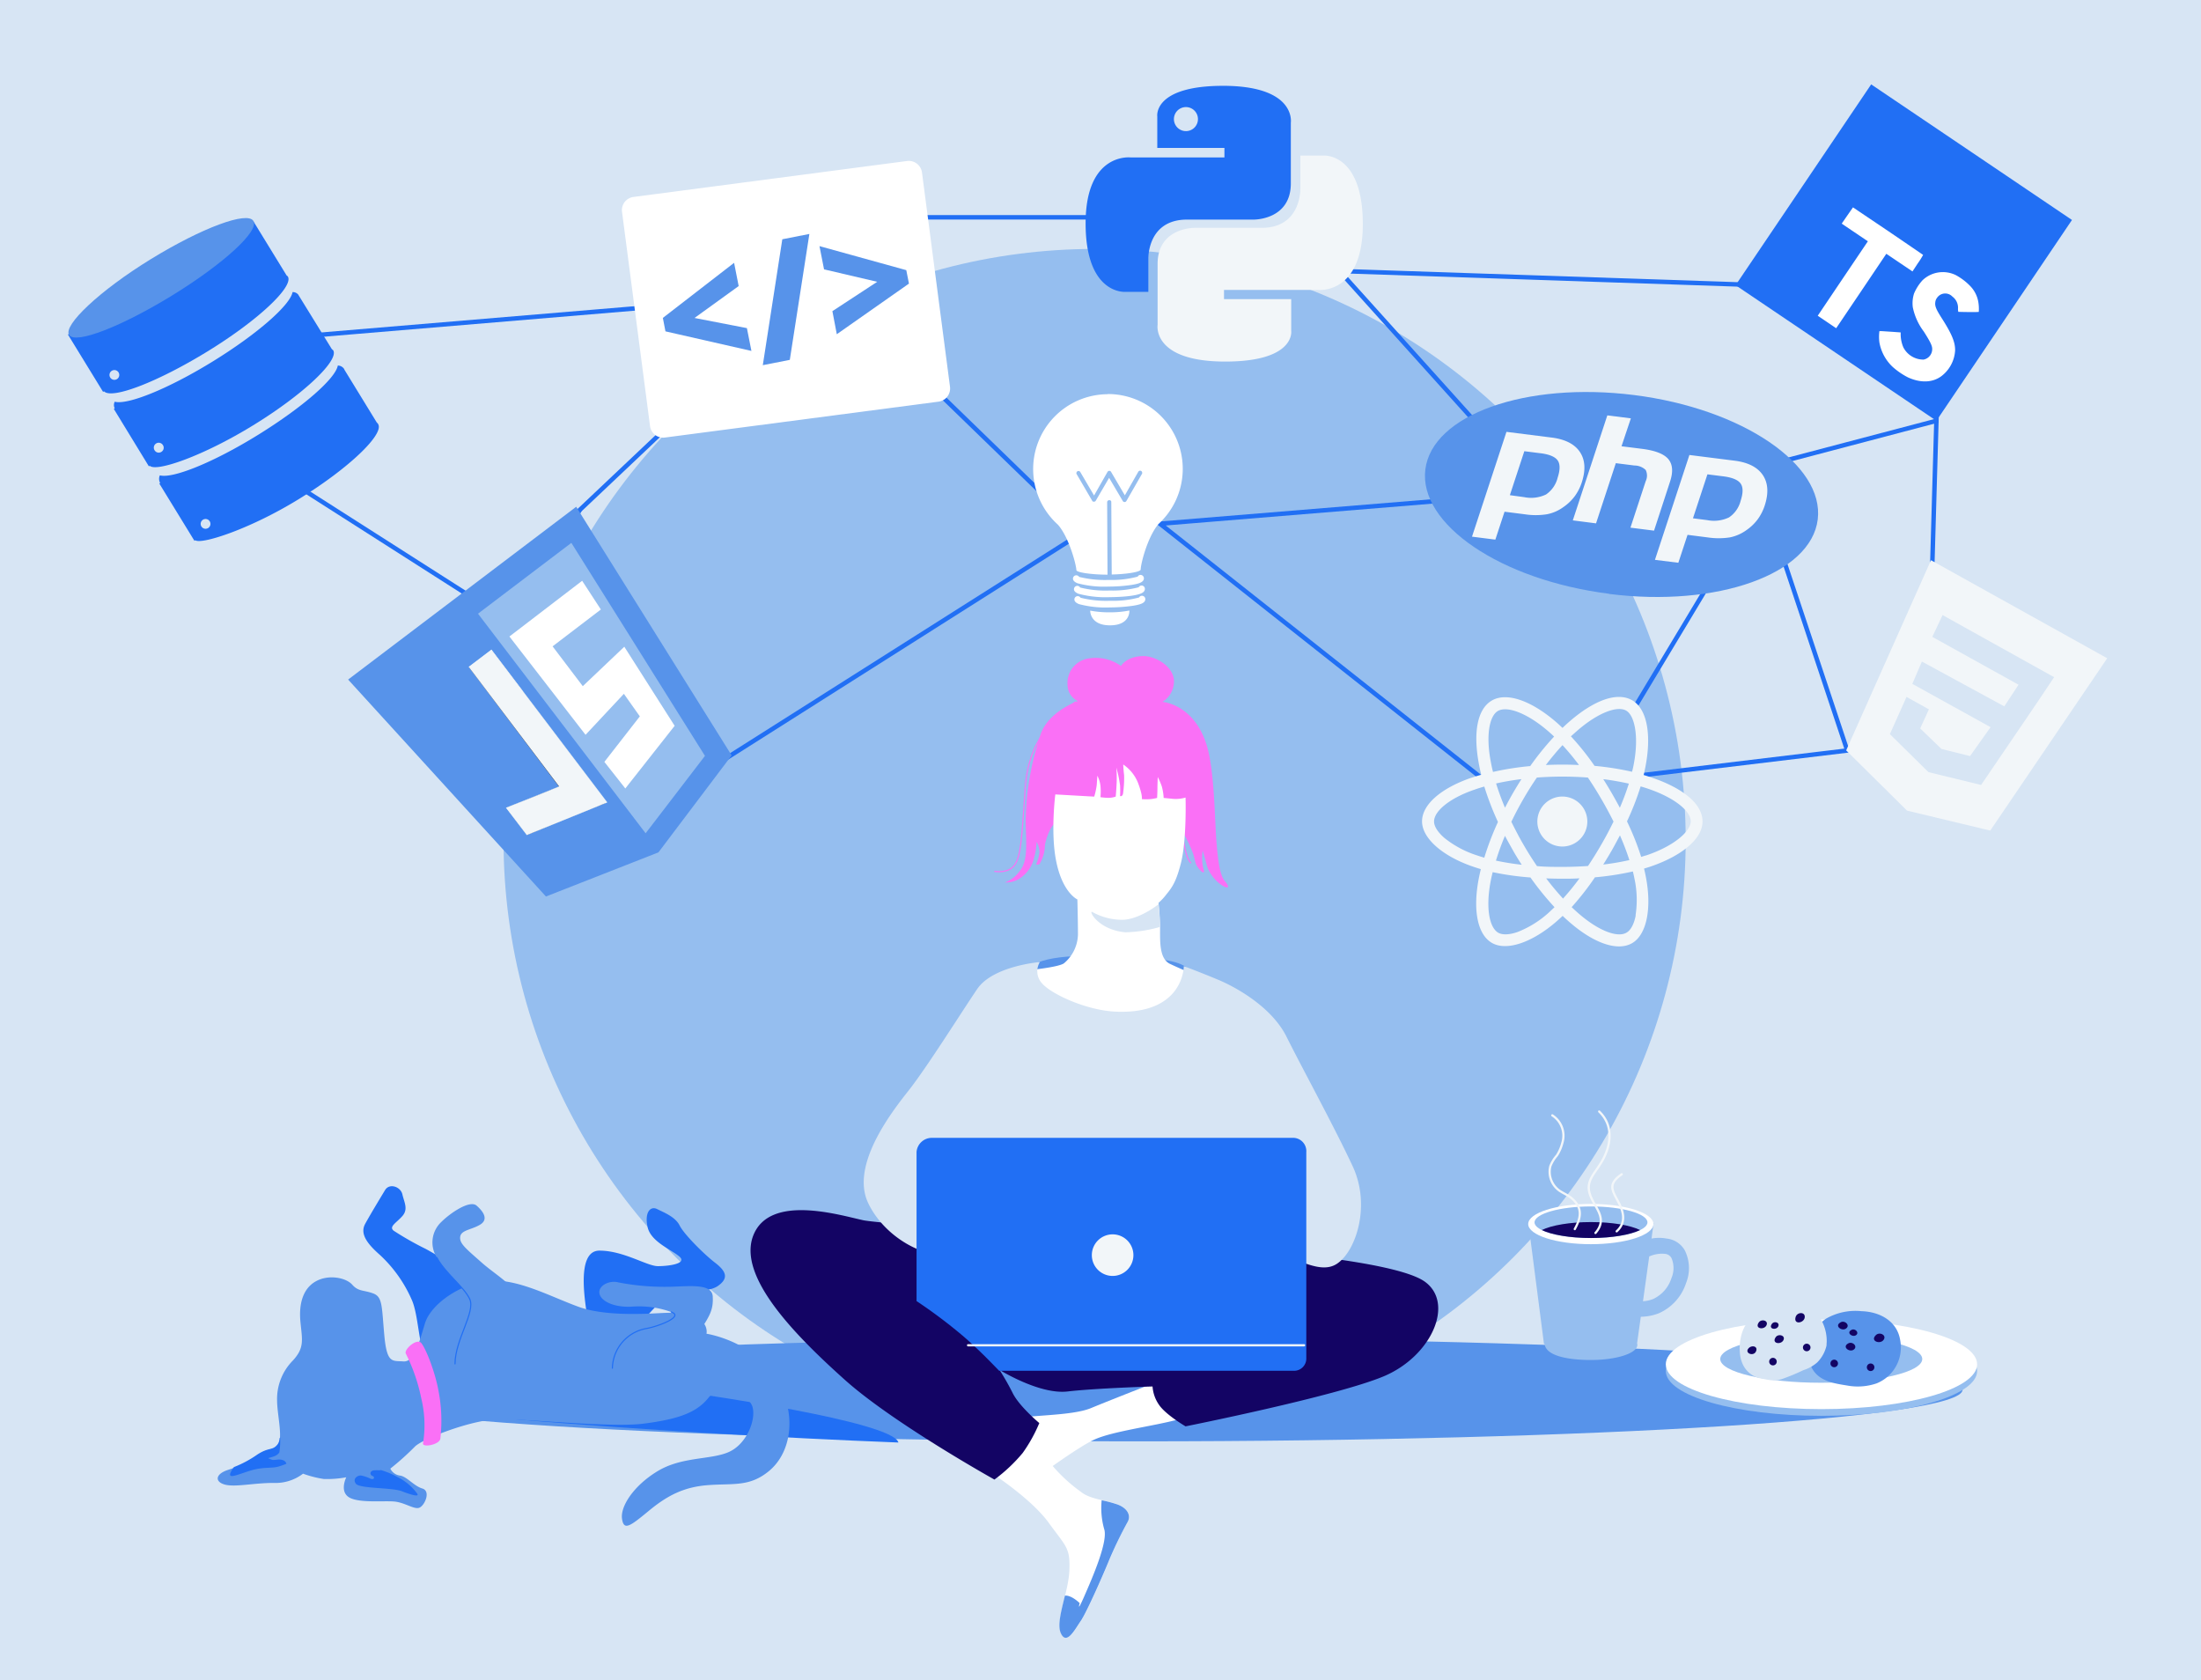 <svg xmlns="http://www.w3.org/2000/svg" width="414" height="316"><defs><style>.a{fill:#d7e5f4}.b{fill:#95beef}.d,.e,.l,.q,.s{fill:none;stroke-miterlimit:10}.q{stroke:#f2f6f9}.l,.q,.s{stroke-linecap:round}.l,.s{stroke-width:.21px}.d,.e,.s{stroke:#216ff4}.d,.e{stroke-width:.84px}.e,.k,.n{fill-rule:evenodd}.f,.n{fill:#fff}.g{fill:#5793ea}.h,.k{fill:#f2f6f9}.i{fill:#216ff4}.l{stroke:#fa70f6}.m{fill:#fa70f6}.r{fill:#130464}.q{stroke-width:.42px}</style></defs><path d="M0 0h414v316H0z" class="a"/><circle cx="111.18" cy="111.18" r="111.18" class="b" transform="translate(94.71 46.82)"/><path fill="none" stroke="#f2f6f9" stroke-linecap="round" stroke-miterlimit="10" stroke-width=".21" d="M210.14 143.72c-.53-.76 2.05 1.7 2.05 6.56"/><path d="m108.96 95.99 15.43-14.59" class="d"/><path d="m136.48 142.68 67.11-42.52-27.51-26.68" class="e"/><path d="M172.82 40.87h35.81" class="d"/><path d="m278.78 146.41-60.6-47.91 71.29-5.84-37.52-41.69 75.49 2.54 36.87 22.96-.08 2.67-30.68 8.08" class="e"/><path d="m321.98 108.92-14.55 24.22" class="d"/><path d="M202.69 109.7a19.48 19.48 0 0 0 5.84.62 29.937 29.937 0 0 0 4.233-.3c1.477-.23 2.4-.52 2.4-1.27a.63.63 0 0 0-.63-.62.6.6 0 0 0-.54.32 18.91 18.91 0 0 1-5.46.62 20 20 0 0 1-5.55-.57.63.63 0 0 0-.54-.3.62.62 0 0 0-.62.63c-.003.37.337.66.867.87z" class="f"/><path d="M202.88 111.68a19.86 19.86 0 0 0 5.85.63c.05 0 5.42 0 6.38-1a.79.79 0 0 0 .24-.56.63.63 0 0 0-.63-.63.66.66 0 0 0-.54.33 19.38 19.38 0 0 1-5.46.61 19.68 19.68 0 0 1-5.55-.56.62.62 0 0 0-1.16.32c-.01.37.34.65.87.86z" class="f"/><path d="M214.8 112.05a.63.63 0 0 0-.55.32 18.76 18.76 0 0 1-5.45.62 19.87 19.87 0 0 1-5.55-.57.64.64 0 0 0-.54-.3.61.61 0 0 0-.62.63c0 .37.33.65.87.87a19.48 19.48 0 0 0 5.84.62 31.338 31.338 0 0 0 4.22-.3c1.49-.23 2.41-.52 2.41-1.27a.63.63 0 0 0-.63-.62zm-6 3.11a18.86 18.86 0 0 1-3.74-.32s-.09 2.79 3.76 2.77 3.61-2.79 3.61-2.79a18.45 18.45 0 0 1-3.63.34zm-.48-41.02A14.08 14.08 0 0 0 199 98.69c2.14 2.45 3.46 7.68 3.46 8.53 0 .45 2.91.86 5.86.86l-.07-13.62a.39.39 0 0 1 .11-.27.36.36 0 0 1 .28-.12c.21 0 .39.11.39.33l.08 13.65c2.82-.06 5.45-.48 5.45-.94 0-1 1.25-6.08 3.35-8.56a14.07 14.07 0 0 0-9.59-24.44zm6.43 15.07-2.87 5a.39.39 0 0 1-.34.21.38.38 0 0 1-.34-.18l-2.58-4.37-2.53 4.33a.36.36 0 0 1-.34.15h-.14a.53.53 0 0 1-.2-.22l-2.92-5a.32.32 0 0 1 0-.27.35.35 0 0 1 .18-.23.39.39 0 0 1 .53.15l2.59 4.41 2.53-4.44a.4.4 0 0 1 .33-.2.39.39 0 0 1 .34.2l2.59 4.41 2.53-4.44a.4.4 0 0 1 .53-.15.36.36 0 0 1 .18.24.39.39 0 0 1-.07.4z" class="f"/><path d="m124.39 81.4-1.71-23.67-65.3 5.47m51.67 32.68L97.47 117.9 53.23 89.67" class="e"/><path d="M178.69 72.73a2.5 2.5 0 0 1-2.15 2.81l-51.46 6.75a2.5 2.5 0 0 1-2.81-2.15L117 39.84a2.5 2.5 0 0 1 2.16-2.8l51.45-6.76a2.51 2.51 0 0 1 2.81 2.15z" class="f"/><path d="m141.34 66-16.17-3.68-.49-2.53 13.4-10.36.86 4.37-8.3 6 9.85 1.91zm10.9-22-3.68 23.68-5.08 1L147.15 45zm4.33 14.52L165 53l-10-2.34-.86-4.37 16.33 4.52.5 2.53-13.57 9.52zm-53.88 110.09-37.21-40.8 42.9-32.5 29.24 46.76-13.77 18.24zm-10.25-46.44-4.26 3.23 17 22.5-10 4 3.91 5.13 15.15-6.15z" class="g"/><path d="M112.51 151.55c-.68.25-4 1.58-7.31 2.93L99.14 157l-1.92-2.53c-1.87-2.47-1.91-2.52-1.6-2.63s2.4-.94 4.95-2l4.63-1.84-8.47-11.23-8.46-11.23 4.18-3.17 10.8 14.25c8.59 11.32 10.78 14.27 10.66 14.36a14.824 14.824 0 0 1-1.4.59z"/><path d="m99.08 157.05-3.91-5.13s6.42-2.52 10-4l-17-22.48 4.27-3.24 21.77 28.72-15.15 6.15z" class="h"/><path d="m132.6 142.16-25.13-40.06-17.56 13.32 31.53 41.3z" class="b"/><path d="m126.92 136.54-9.49-14.91-7.81 7.42-5.68-7.49 9.08-6.93-3.52-5.4-13.68 10.48 14.32 18.49 7.21-7.71 3 4.24-6.67 8.56 3.94 5 9.27-11.77z" class="f"/><path d="M230.08 16.14c-13.23 0-12.4 5.74-12.4 5.74v5.94h12.63v1.79h-17.64s-8.47-1-8.47 12.4 7.4 12.88 7.4 12.88h4.4v-6.2s-.24-7.39 7.27-7.39h12.53s7 .11 7-6.81V23.06s1.07-6.92-12.77-6.92zm-7 4a2.26 2.26 0 1 1-1.608.662 2.27 2.27 0 0 1 1.608-.662z" class="i"/><path d="M230.46 68c13.24 0 12.41-5.74 12.41-5.74v-6h-12.64v-1.73h17.64s8.47 1 8.47-12.39S249 29.26 249 29.26h-4.41v6.19s.24 7.4-7.28 7.4h-12.57s-7-.12-7 6.8v11.44S216.63 68 230.46 68zm7-4a2.292 2.292 0 1 0-.03 0z" class="h"/><path d="m363.47 105.76.76-26.62" class="d"/><path d="m309.16 145.76 38.3-4.61-12.85-38.55" class="e"/><path fill="#5793ea" fill-rule="evenodd" d="M302.64 111.7c20.38 2.58 38-3.71 39.27-14s-14.16-20.83-34.54-23.4-38 3.71-39.27 14 14.16 20.79 34.54 23.37z"/><path d="M289.76 85.24c1.67.21 2.75.67 3.23 1.35s.48 1.77 0 3.24A5.38 5.38 0 0 1 290.8 93a6.49 6.49 0 0 1-4.1.5l-2.7-.37 2.72-8.27 3 .38zm-12.9 15.69 4.41.56 1.73-5.25 3.78.48a13.45 13.45 0 0 0 4.18 0 7.69 7.69 0 0 0 3.16-1.39 8.889 8.889 0 0 0 2.08-2 9.241 9.241 0 0 0 1.32-2.58c.77-2.35.65-4.26-.35-5.75s-2.78-2.39-5.33-2.71l-8.48-1.07-6.49 19.74zm25.53-22.8 4.37.55-1.76 5.25 3.9.49q3.68.47 4.91 1.93c.82 1 .93 2.39.31 4.26l-3 9.19-4.44-.56 2.87-8.74a2.42 2.42 0 0 0 0-2.11 3.08 3.08 0 0 0-2.12-.84l-3.5-.44-3.72 11.32-4.37-.56 6.49-19.74zm21.79 11.46c1.68.22 2.75.67 3.23 1.36s.48 1.76 0 3.23a5.34 5.34 0 0 1-2.19 3.13 6.55 6.55 0 0 1-4.1.51l-2.68-.34 2.72-8.27 3 .38zm-12.9 15.7 4.41.55 1.73-5.25 3.77.48a13.88 13.88 0 0 0 4.19 0 8 8 0 0 0 3.15-1.39 8.93 8.93 0 0 0 2.08-2 9.24 9.24 0 0 0 1.32-2.58q1.15-3.51-.35-5.75c-1-1.48-2.77-2.39-5.33-2.71l-8.48-1.07-6.49 19.75z" class="k"/><path d="M310.86 146.3c-.56-.19-1.13-.37-1.7-.54.1-.38.18-.77.26-1.15 1.29-6.24.45-11.26-2.42-12.91s-7.25.06-11.79 4c-.45.39-.88.79-1.31 1.2-.29-.28-.58-.54-.87-.81-4.76-4.22-9.53-6-12.4-4.35s-3.56 6.32-2.4 12.23q.16.87.39 1.74c-.68.19-1.33.4-2 .61-5.58 1.95-9.14 5-9.14 8.16s3.83 6.55 9.64 8.53c.47.16.94.31 1.42.45-.15.62-.29 1.25-.41 1.88-1.1 5.81-.24 10.42 2.5 12s7.58-.05 12.2-4.09c.37-.32.74-.66 1.1-1 .46.45.94.88 1.43 1.3 4.48 3.86 8.9 5.42 11.64 3.83s3.75-6.59 2.55-12.61c-.09-.46-.19-.93-.31-1.41l1-.31c6-2 10-5.24 10-8.55s-3.69-6.24-9.38-8.2zm-14.17-8.89c3.89-3.38 7.53-4.72 9.19-3.76s2.45 5.12 1.34 10.5q-.11.53-.24 1a54.2 54.2 0 0 0-7.05-1.11 50.347 50.347 0 0 0-4.45-5.56c.39-.33.8-.71 1.21-1.07zm-13.61 19.79c.48.93 1 1.83 1.5 2.73s1.08 1.82 1.65 2.71c-1.72-.19-3.35-.46-4.85-.78a48.289 48.289 0 0 1 1.7-4.66zm0-5.29c-.65-1.56-1.22-3.09-1.67-4.56 1.5-.34 3.1-.61 4.77-.82-.55.87-1.09 1.75-1.61 2.65s-1.01 1.82-1.49 2.73zm1.2 2.65a61.43 61.43 0 0 1 2.24-4.25q1.2-2.09 2.56-4.07c1.56-.12 3.17-.18 4.8-.18s3.24.06 4.8.18q1.35 2 2.54 4.06c.81 1.38 1.56 2.79 2.28 4.22-.71 1.45-1.46 2.88-2.27 4.27q-1.2 2.09-2.53 4.08c-1.56.11-3.18.17-4.82.17s-3.24 0-4.78-.15q-1.37-2-2.57-4.09c-.81-1.38-1.53-2.8-2.25-4.24zm18.9 5.36c.53-.92 1-1.85 1.53-2.8a48.759 48.759 0 0 1 1.77 4.64 47.894 47.894 0 0 1-4.92.84c.56-.88 1.1-1.78 1.62-2.68zm1.51-8c-.49-.92-1-1.84-1.52-2.74s-1.05-1.77-1.6-2.64c1.68.21 3.29.5 4.81.84a48.3 48.3 0 0 1-1.69 4.53zm-10.79-11.78a46.653 46.653 0 0 1 3.1 3.74q-3.11-.15-6.23 0c1.03-1.35 2.08-2.61 3.13-3.74zm-12.14-6.43c1.76-1 5.66.44 9.77 4.09.26.23.53.47.79.73a54.156 54.156 0 0 0-4.49 5.55 53.922 53.922 0 0 0-7 1.1c-.14-.54-.26-1.08-.36-1.63-1.03-5.06-.37-8.88 1.29-9.84zm-2.57 27.6c-.44-.13-.87-.26-1.3-.41a19.18 19.18 0 0 1-6.15-3.26c-1.31-1.12-2-2.24-2-3.14 0-1.92 2.86-4.37 7.64-6 .6-.21 1.2-.4 1.81-.57a54.594 54.594 0 0 0 2.57 6.66 53.43 53.43 0 0 0-2.57 6.72zm12.2 10.26a19 19 0 0 1-5.9 3.7c-1.62.57-2.91.59-3.7.14-1.66-1-2.35-4.67-1.41-9.63.11-.59.24-1.17.39-1.75a53.079 53.079 0 0 0 7.1 1 55 55 0 0 0 4.53 5.59zM294 169a52.231 52.231 0 0 1-3.17-3.8q1.51.06 3.09.06c1.07 0 2.13 0 3.18-.07A49 49 0 0 1 294 169zm13.68 3.13c-.32 1.69-.95 2.82-1.73 3.27-1.66 1-5.21-.29-9-3.58-.44-.38-.88-.78-1.33-1.21A51.751 51.751 0 0 0 300 165a53.83 53.83 0 0 0 7.14-1.1c.1.43.2.86.28 1.27a19 19 0 0 1 .22 6.99zm1.91-11.25-.89.28a50.74 50.74 0 0 0-2.67-6.68 51.4 51.4 0 0 0 2.57-6.58c.54.16 1.06.32 1.57.5 4.87 1.68 7.85 4.16 7.85 6.07s-3.25 4.72-8.47 6.44z" class="h"/><path d="M293.88 159.21a4.7 4.7 0 1 0-3.333-1.377 4.71 4.71 0 0 0 3.333 1.377z" class="h"/><path d="M369.15 261.39c0 5.35-69.41 9.69-155 9.69s-155-4.34-155-9.69 69.42-9.7 155.05-9.7 154.95 4.31 154.95 9.7z" class="g"/><path d="M63.64 259c-3 .75-4.58 1.54-4.58 2.35 0 3.48 65.73 8.24 109.93 9.95-1-4-38.34-9.23-38.34-9.23l-14-8.26c-20.44 1-36.59 2.39-46.52 3.94z" class="i"/><path d="M202.3 132c-2.05 1.58-8.72 5.68-9.43 15.93s-.86 13-2 14.71-3.75 1.25-3.75 1.25" class="l"/><path d="M218.65 132a4.53 4.53 0 0 0 2.17-4c-.14-2.77-3.61-4.68-5.89-4.61-3.13.1-4.07 1.86-4.07 1.86a8.21 8.21 0 0 0-5.9-1.44 4.672 4.672 0 0 0-4.16 5 3.4 3.4 0 0 0 1.94 3.05s-5.26 1.8-6.92 6a53.94 53.94 0 0 0-2.91 16.75c.14 4.3.43 7.31-1.09 9.19a6 6 0 0 1-2.79 2.17 4.71 4.71 0 0 0 2.61-.65 6.33 6.33 0 0 0 2.87-4 12.74 12.74 0 0 0 .47-3 4.33 4.33 0 0 1 .55 1.88 7.52 7.52 0 0 1-.63 2.34.52.52 0 0 0 .78-.31 6.85 6.85 0 0 0 .86-3.21c.12-1 1-3.7 2-4.23 1.63-.82 22.67-.06 23.13.41a26 26 0 0 1 2.76 5.39c.47 1.48.31 1.87 1.09 2.81s1.17.94.78-.23a8.881 8.881 0 0 1-.08-3.21s.47 1.64.86 3.05a7.18 7.18 0 0 0 3.05 3.67c1.1.55 1.1 0 .24-1s-1.25-3.44-1.57-7.51-.36-14-2-18.55c-2.47-7.23-8.15-7.62-8.15-7.62z" class="m"/><path d="M222.22 156c.47 1.46.23 1.64.7 3.74s1.06 2.52 1.06 2.52" class="l"/><path d="M223.12 181.89c-2.27-1.56-6.49-1.64-12.35-1.95s-15.32-.58-17.66 2.56 14.06 12.53 19.46 12 10.55-12.61 10.55-12.61z" class="g"/><path d="m198.5 149.41 6.15.35 1.17.06a13.239 13.239 0 0 0 .47-2.17c.06-.82.12-1.76.12-1.76a5.53 5.53 0 0 1 .58 1.88 11.271 11.271 0 0 1 0 2.16s.88.12 1.35.12a4.15 4.15 0 0 0 1.52-.23s.12-1.18.18-2.64a24.417 24.417 0 0 0-.06-2.81 23.189 23.189 0 0 1 .7 3.34 18.57 18.57 0 0 1 0 2s.53.23.59-.7a20.119 20.119 0 0 0 .17-3.23c-.11-.82-.17-2-.17-2a7.52 7.52 0 0 1 2.81 3.52c.88 2.34.7 3 .7 3a12.79 12.79 0 0 0 1.58 0 9.351 9.351 0 0 0 1.29-.23s.06-1.17.06-1.82.06-2.11.06-2.11a12.913 12.913 0 0 1 .76 1.76 10 10 0 0 1 .35 2.17l1.82.18a6.539 6.539 0 0 0 2.3-.25s.24 8-.88 12.36c-.79 3.08-1.46 4.34-2.69 5.8a10.13 10.13 0 0 1-1.52 1.64s.23 1.76.29 4.16-.35 6.27 1.87 7.32 4.81 2.11 4.81 2.11a10.89 10.89 0 0 1-3.11 11.37c-5.45 5-22 .23-26.42-2.35s-2.22-9.9-2.22-9.9 6-.58 7-1.34a7.28 7.28 0 0 0 2.63-5.39c0-2.7-.11-6.62-.11-6.62s-2.81-1.23-4-7.27c-1.06-5.28-.15-12.48-.15-12.48z" class="f"/><path d="M218.18 174c-.05-1.9-.2-3.39-.27-3.93-1.37 1.07-4.25 2.87-6.75 2.92a11.54 11.54 0 0 1-5.68-1.46c-.82-.47.93 3.34 6.21 3.81a26.11 26.11 0 0 0 6.5-1z" class="a"/><path d="M220.23 258.88s-11.26 4.38-15 5.94S193 266.07 189.9 267s3.75 11.88 3.75 11.88 8.75-6.56 12.19-8.13 10.95-2.5 15.64-3.75a31.362 31.362 0 0 1 7.19-1.25z" class="n"/><path d="M186.46 277s7.5 4.84 10.79 9.38 4.06 4.69 3.9 8.91-2.65 9.53-1.56 11.88 2.66-.78 3.75-2.35 4.38-9.06 5.32-11.41a79.069 79.069 0 0 1 3.44-7.19c.63-1.09.15-2.5-1.88-3.28s-5.16-.94-6.88-2.35a29.561 29.561 0 0 1-6.56-6.41 39.931 39.931 0 0 1-4.54-9.06z" class="n"/><path fill="#130464" fill-rule="evenodd" d="M216.79 260.76a6.84 6.84 0 0 0 1.21 3.44c1.25 1.87 5 4.06 5 4.06s28.14-5.62 37.2-9.38 13.45-13.75 7.82-17.82-32.83-5.94-32.83-5.94-68.47-4.69-72.84-5.63-17.51-5-20.64 2.82 8.13 19.07 17.2 27.2 28.14 18.76 28.14 18.76a30.142 30.142 0 0 0 5.31-5 28.489 28.489 0 0 0 3.13-5.63s-3.76-3.13-5-5.63a45.709 45.709 0 0 0-2.5-4.38s7.51 4.69 12.82 4.07 15.98-.94 15.98-.94z"/><path d="M209.75 190.26c-5.46-.27-12-3.29-13.75-5.32a3.32 3.32 0 0 1-.4-4s-8.83.7-11.8 5.08-9.53 14.85-13 19.22-10.79 14.07-7.51 21 12.35 12 19.7 9.23 43.61-4.23 51.59-2 13.28 6.57 16.88 4.22 6.41-10.94 3-18.29-9.69-18.82-12.46-24.4-9.46-9.33-13-10.79c-3.75-1.56-6.33-2.5-6.33-2.5s.06 9.17-12.92 8.55z" class="a"/><path fill="#216ff4" fill-rule="evenodd" d="M243.36 214H175.2a2.89 2.89 0 0 0-2.8 2.64v28.06a95.169 95.169 0 0 1 8.59 6.44c3 2.56 5.32 5 6.95 6.67h55.42a2.3 2.3 0 0 0 2.35-2.41v-38.72a2.5 2.5 0 0 0-2.35-2.68z"/><path d="M213.19 236.06a3.91 3.91 0 1 1-3.91-3.91 3.91 3.91 0 0 1 3.91 3.91z" class="k"/><path d="M245.29 253.01h-63.2" class="q"/><path d="M212.1 286.24c.62-1.09.15-2.5-1.88-3.28a23.718 23.718 0 0 0-3-.8 14.6 14.6 0 0 0 .46 5.38c.83 2.3-2.29 9.38-3.75 12.72s-.84 1.25-.84 1.25-1.54-1.54-2.78-1.41c-.69 2.87-1.46 5.59-.76 7.09 1.09 2.34 2.66-.78 3.75-2.35s4.38-9.06 5.32-11.41a77.736 77.736 0 0 1 3.48-7.19z" class="g"/><path d="M316.91 235.17a4.46 4.46 0 0 0-3.43-2.23 7.68 7.68 0 0 0-2.83 0l.38-2.91h-23.55l2.94 22.75h.13c.2 2.1 4 3 8.71 3s8.72-1.23 8.72-2.86a.861.861 0 0 0-.05-.27l.7-5A9.75 9.75 0 0 0 312 247a9.35 9.35 0 0 0 5.13-5.65 7.52 7.52 0 0 0-.22-6.18zm-2.52 5.22a6.48 6.48 0 0 1-3.46 3.93 6.239 6.239 0 0 1-1.89.41l1.17-8.42a5.78 5.78 0 0 1 3.05-.48 1.52 1.52 0 0 1 1.14.78 4.81 4.81 0 0 1-.01 3.78z" class="b"/><path d="M311 230.21c0 2.09-5.27 3.79-11.77 3.79s-11.78-1.7-11.78-3.79 5.27-3.78 11.78-3.78 11.77 1.69 11.77 3.78z" class="f"/><path d="M309.88 229.9c0 1.62-4.76 2.94-10.62 2.94s-10.62-1.32-10.62-2.94 4.75-3 10.62-3 10.62 1.37 10.62 3z" class="b"/><path d="M290 231.34c1.82.89 5.27 1.5 9.25 1.5s7.42-.61 9.24-1.5c-1.82-.9-5.27-1.5-9.24-1.5s-7.42.6-9.25 1.5z" class="r"/><path d="M296.21 231.16c1.05-1.9 1.36-3.47.23-4.95-.94-1.22-1.86-1.48-3.05-2.23a4.35 4.35 0 0 1-1.77-4.67 7 7 0 0 1 1.23-2 8 8 0 0 0 1-2.29 4.56 4.56 0 0 0-1.87-5.25m8.12 22.12c2.61-3-.6-5-1.18-7.78-.44-2.09 1-3.42 2-5.06 2-3 2.88-7.13-.12-10m3.29 22.53c1.75-1.59 1.36-3.5.4-5.36-1.19-2.3-2.21-3.44.55-5.37" class="q"/><path d="M80.22 255.37c-1.46-1.62-1.46-8-2.76-10.89a25.29 25.29 0 0 0-6-8.46c-2.6-2.28-3.74-4.07-2.77-5.85s2.93-5 3.74-6.35 2.93-.65 3.26.82 1.14 2.76 0 4.06-2.61 2-1.63 2.77a57.218 57.218 0 0 0 6 3.41c2.11 1.14 9.59 5.37 9.59 9.27s-9.43 11.22-9.43 11.22zm30.41-6.67c-.49-3.25-2.44-13.49 2.12-13.49s8.94 2.92 11 2.92 5.53-.48 4.07-1.78-5.37-2.77-6-5.53.49-4.07 1.79-3.42 3.42 1.46 4.23 3.09 4.55 5.37 6.67 7 2.6 2.93.49 4.39-8.79 1-11.55 3.75-7 8.29-7 8.29z" class="i"/><path d="M125.11 246.92c-2.48.09-10.9.81-16.27-1.14s-11.54-5.37-16.91-4.88-10.9 4.39-12 8-2 7.32-4.07 7.15-3.09.49-3.58-5-.32-7.15-2.11-7.8-2.77-.33-3.91-1.63-4.39-2-6.83-.65-3.25 4.23-2.92 7.64.81 4.88-1.47 7.32a10.26 10.26 0 0 0-2.92 7.48c0 2.6 1.14 7 .16 8.29s-1.63.49-3.9 2a19.61 19.61 0 0 1-5.53 2.76c-2.44.81-2.44 2.28-.49 2.77s5.37-.33 9.11-.33a8.5 8.5 0 0 0 5.53-1.74 20.29 20.29 0 0 0 3.9 1 19.641 19.641 0 0 0 4.23-.32s-1.3 2.6.48 3.74 6.35.65 8.46.81 3.9 1.63 4.88 1.14 2.11-3.09.49-3.58-2.93-2.28-4.23-2.44a2.34 2.34 0 0 1-1.79-1.3 51.2 51.2 0 0 0 4.55-4.07c1.3-1.46 10.41-5 15.45-5.2s21.31 1.63 27.65.81 9.92-2 12.2-4.88 7.64-.65 8.29 1.79-1.14 7-4.55 8.46-8.78.81-13.34 3.58-7 6.66-6.67 8.94 1.47 1.46 5-1.46 6.66-4.56 11.38-4.88 7.64.32 11.22-2.6 5-8.49 2.93-14.31c-3.58-9.92-14.64-11.55-14.64-11.55s1-4.25-7.78-3.92z" class="g"/><path d="M76.32 254.56a33.4 33.4 0 0 1 2.92 8.44 21.32 21.32 0 0 1 .33 8.45c-.16.82 2.93.33 3.25-.81a29.136 29.136 0 0 0-.32-8.94c-.65-3.74-2.44-8.14-3.26-9.11s-3.24 1.16-2.92 1.97z" class="m"/><path d="M85.59 256.51c0-4.56 3.9-9.76 2.76-12.2-1.07-2.29-4.64-4.89-6.18-7.8a5.27 5.27 0 0 1 .82-6.67c1.62-1.63 5.36-4.23 6.66-3.09s2.28 2.6.65 3.58-3.57 1-3.74 2.28 1.14 2.27 4.07 4.87 7.64 5.05 7.32 8.46-.93 16.79-6.83 15.61c-4.07-.81-5.53-1.95-5.53-5.04z" class="g"/><path d="M85.59 256.51c0-4.56 3.9-9.76 2.76-12.2-1.07-2.29-4.64-4.89-6.18-7.8" class="s"/><path d="M115.19 257.32a7.74 7.74 0 0 1 6.5-7.48c2.44-.48 7-2.27 4.55-3.09a17.89 17.89 0 0 0-7.48-1c-3.25.16-5.69-1-6-2.44s1.78-2.6 3.57-2.12a45.151 45.151 0 0 0 9.27.82c3.42 0 8.3-.82 8.46 1.79s-.65 3.74-2.28 6.34.65 3.41 1.79 5.53-3.09 9.76-9.43 9.1-9.14-3.38-8.95-7.45z" class="g"/><path d="M115.19 257.32a7.74 7.74 0 0 1 6.5-7.48c2.44-.48 7-2.27 4.55-3.09" class="s"/><path d="M52.7 275.72a8.7 8.7 0 0 0 1.18-.44c-.24-.69-.92-.8-1.56-.78a7.565 7.565 0 0 1-1.06.08 6.393 6.393 0 0 1-.83-.34c.74-.23 1.68-.37 2.12-1.09a15.381 15.381 0 0 0 .15-2.72h-.09a2.42 2.42 0 0 1-.36 1.17c-1 1.31-1.63.49-3.9 2a20.717 20.717 0 0 1-4.35 2.32c-.16.23-.31.44-.43.65-1.09 1.87 1 .78 3.58 0s4.15-.31 5.55-.85zm18.98.77c-.54.08-1.32-.07-1.71.16a.5.5 0 0 0 .08.93c.47.16.39.78-.31.55a7.469 7.469 0 0 0-1.79-.62c-.7-.08-1.71.62-1 1.55s6.85.7 8.63 1.4 3.66 1.25 2.73.24a9.92 9.92 0 0 0-3.5-2.88 15.628 15.628 0 0 0-3.13-1.33zM53.89 51.77l-6.27-10.22-34.84 21.37 6.61 10.78.17-.11c1.46 1.58 10.11-1.75 19.49-7.51 9.6-5.89 16.24-12.21 15.09-14.08-.05-.09-.2-.14-.25-.23zM22 71.3a.92.92 0 1 1 .3-1.26.92.92 0 0 1-.3 1.26z" class="i"/><path d="M37 47.07a.27.27 0 0 0-.1.08.24.24 0 0 0-.06.09.08.08 0 0 0 0 .08.09.09 0 0 0 .06.06h.38l.2-.08a.25.25 0 0 0 .1-.08.19.19 0 0 0 0-.09.08.08 0 0 0 0-.08.11.11 0 0 0 .02-.05h-.38a.84.84 0 0 0-.2.08z" class="b"/><path d="M47.66 41.55c1.15 1.86-5.52 8-15.12 13.92S14.18 64.81 13 63s5.8-8.39 15.4-14.28 18.12-9.04 19.26-7.17z" class="g"/><path d="m62.38 65.6-6.17-10-.11-.19a1.36 1.36 0 0 0-1.07-.48c-.44 2.43-6.54 7.82-14.93 13S24 76.21 21.58 75.55a1.38 1.38 0 0 0 0 1.25l-.17.11L28 87.7l.17-.1c1.23 1.22 10.05-1.84 19.43-7.6 9.6-5.89 16.21-12.25 15.07-14.12-.07-.09-.24-.18-.29-.28zM30.33 85a.91.91 0 0 1-1.25-.31.922.922 0 1 1 1.55-1 .91.91 0 0 1-.3 1.31z" class="i"/><path d="m70.86 79.44-6.06-9.88a1.06 1.06 0 0 0-.12-.24 1.44 1.44 0 0 0-1.14-.57c-.43 2.44-6.55 7.8-14.94 13s-16.11 8.31-18.53 7.65a1.57 1.57 0 0 0 0 1.32l.07.11-.18.1 6.61 10.78.17-.11c1 .86 10-1.93 19.38-7.68 9.6-5.89 16.19-12.3 15-14.16 0-.1-.2-.23-.26-.32zM39.15 99.31a.92.92 0 1 1 .3-1.26.92.92 0 0 1-.3 1.26z" class="i"/><ellipse cx="29.28" cy="8.43" class="b" rx="29.28" ry="8.43" transform="translate(313.33 249.42)"/><ellipse cx="29.28" cy="8.43" class="f" rx="29.28" ry="8.43" transform="translate(313.33 248.16)"/><path d="M361.57 255.6c0 2.47-8.49 4.46-19 4.46s-19-2-19-4.46 8.49-4.47 19-4.47 19 2 19 4.47z" class="b"/><path d="M339.66 253.8a16 16 0 0 0 1.09 3.37c1.26 2.56 4.1 3 6.69 3.41a11 11 0 0 0 5.54-.4 7.28 7.28 0 0 0 4.46-8c-.51-3.65-3.76-5.47-7.3-5.58a11.11 11.11 0 0 0-6.69 1.42c-1.7 1.22-3.79 3.6-3.79 5.78z" class="g"/><path d="M346.25 248.68c-1.31.66.19 1.78 1 1.17s-.25-1.57-1-1.17zm2.03 1.43c-1.09.54.16 1.47.83 1s-.18-1.33-.83-1zm4.57.99c-1.16 1.12.79 1.8 1.44.9s-.75-1.58-1.44-.9zm-5.16 1.54c-1.31.66.2 1.78 1 1.18s-.22-1.57-1-1.18zm4.21 3.8a.71.71 0 1 0 .665.648.71.71 0 0 0-.665-.648zm-6.84-.72a.71.71 0 1 0 .658.653.71.71 0 0 0-.658-.653zm-1.93-2.49c.89-.61 0-1.46-.81-1.23-1.32.36-.1 1.86.81 1.23z" class="r"/><path d="M327.69 256.31a4.75 4.75 0 0 0 3.55 2.95c1.47.26 2.58.61 4 .08a40.471 40.471 0 0 0 4-1.66 7.15 7.15 0 0 0 2.57-1.44 6.54 6.54 0 0 0 1.74-3.13 8.17 8.17 0 0 0-2.1-6.42c-2-2-4.06-1.82-6.61-1.05-1.86.56-4.22 1.12-5.66 2.51-1.63 1.56-2.13 4.3-1.9 6.45a6.13 6.13 0 0 0 .41 1.71z" class="a"/><path d="M330.82 248.72c-.84 1.2 1 1.46 1.44.54s-.95-1.26-1.44-.54zm2.46.28c-.69 1 .85 1.21 1.2.46s-.79-1.07-1.2-.46zm4.48-1.33c-.47 1.54 1.57 1.19 1.7.1s-1.41-1.03-1.7-.1zM334 251.5c-.83 1.21 1 1.46 1.45.55s-.97-1.27-1.45-.55zm5.5 1.3a.71.71 0 1 0 .93.233.71.71 0 0 0-.93-.233zm-6.35 2.66a.71.71 0 1 0 .93.233.71.71 0 0 0-.93-.233zm-2.88-1.25c.49-1-.7-1.28-1.31-.69-.96.93.81 1.67 1.31.69z" class="r"/><path d="m339.21 34.76-12.75 18.88 18.89 12.75 18.88 12.75 12.75-18.88 12.75-18.89-18.88-12.75-18.89-12.75z" class="i"/><path d="m347.48 40.52-1.06 1.54 2.46 1.66 2.46 1.66-4.72 7-4.71 7 1.73 1.17 1.74 1.18 4.72-7 4.71-7 2.46 1.66 2.46 1.66 1-1.52a14.47 14.47 0 0 0 1-1.59s-3-2.06-6.61-4.51L348.54 39zm23.19 13.36a5.67 5.67 0 0 1 1.45 2.95 7.61 7.61 0 0 1 .08 1.82c0 .06-2.4.05-3.82 0-.05 0-.09-.25-.09-.6a2.59 2.59 0 0 0-1.05-2.27 1.86 1.86 0 0 0-2.91.26 1.59 1.59 0 0 0-.31.81c-.1.7.15 1.32 1.19 2.95 1.92 3 2.56 4.54 2.54 6.11a6.55 6.55 0 0 1-2.67 4.9c-1.66 1.17-3.86 1.23-6.19.17A13.51 13.51 0 0 1 356 69a8.29 8.29 0 0 1-2.49-4.59 8.1 8.1 0 0 1 0-2.13 3.36 3.36 0 0 1 .49 0l2 .13 1.51.11V63a6.33 6.33 0 0 0 .51 2.34 4.23 4.23 0 0 0 3.8 2.29 2 2 0 0 0 1.62-2c0-.62-.37-1.37-1.57-3.26a11.34 11.34 0 0 1-2.08-4.59 6 6 0 0 1 .24-2.59 8.87 8.87 0 0 1 1.56-2.45 5.54 5.54 0 0 1 6.29-1 11.22 11.22 0 0 1 2.79 2.14z" class="f"/><path d="m363.21 105.36-15.95 35.77 11.45 11.33 15.65 3.75 22-32.41zm20.49 26-2.76 4.07-8.3 12.2-9.9-2.41-7.26-7.15 3.13-7 4.21 2.34-1.64 3.59 4 3.86 5.38 1.34 3.86-5.44-14.72-8.14 1.8-4.2 15.5 8.43 2.68-4.07-16.22-9 1.93-4.1 10.49 5.84 10.49 5.84z" class="h"/></svg>
